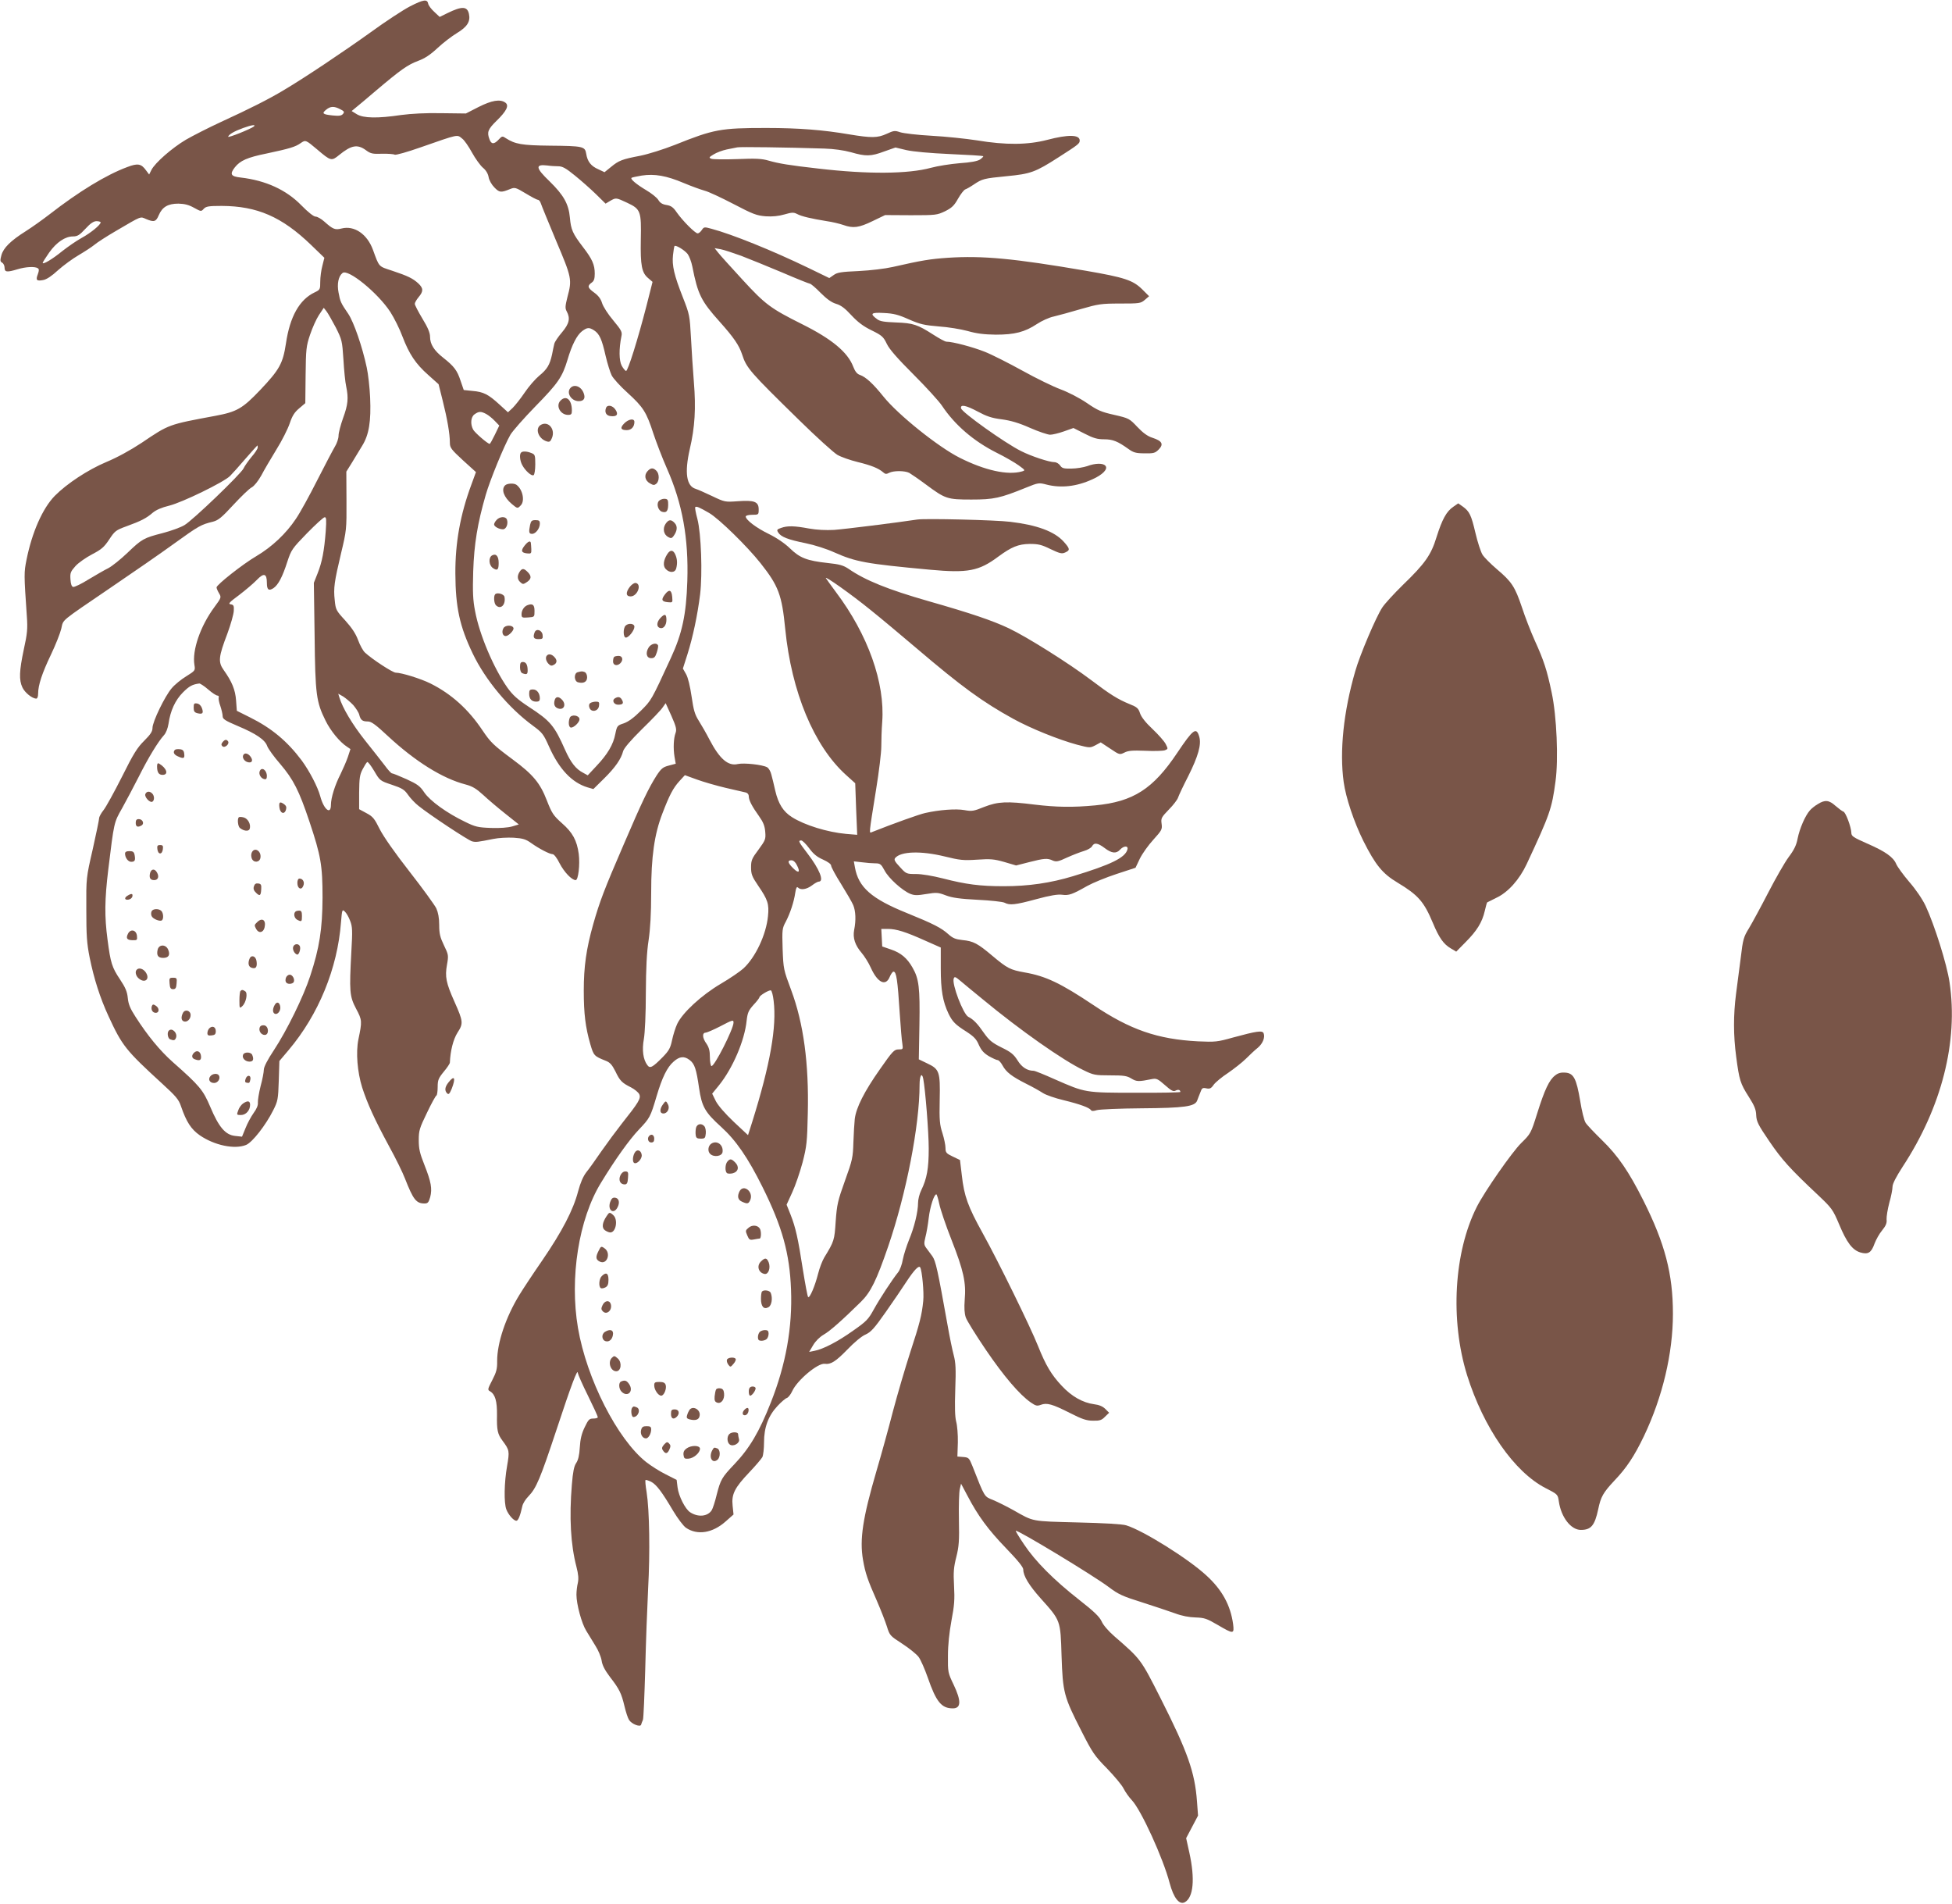 <?xml version="1.0" standalone="no"?>
<!DOCTYPE svg PUBLIC "-//W3C//DTD SVG 20010904//EN"
 "http://www.w3.org/TR/2001/REC-SVG-20010904/DTD/svg10.dtd">
<svg version="1.0" xmlns="http://www.w3.org/2000/svg"
 width="1280pt" height="1248pt" viewBox="0 0 1280 1248"
 preserveAspectRatio="xMidYMid meet">
<g transform="translate(0,1248) scale(0.1,-0.1)"
fill="#795548" stroke="none">
<path d="M2688 12438 c-46 -24 -162 -100 -258 -170 -176 -126 -429 -296 -571
-380 -93 -56 -219 -120 -411 -208 -80 -37 -184 -90 -229 -116 -91 -54 -202
-151 -226 -198 l-15 -30 -21 28 c-31 43 -54 47 -122 21 -138 -51 -317 -160
-510 -310 -44 -34 -114 -84 -155 -110 -100 -63 -148 -110 -161 -159 -9 -33 -8
-41 5 -48 9 -5 16 -20 16 -33 0 -30 16 -31 86 -10 53 16 112 19 131 7 10 -6
10 -15 1 -40 -15 -39 -8 -46 35 -38 23 4 57 27 98 65 35 31 96 76 136 99 39
23 85 53 102 67 16 14 81 56 143 92 171 100 156 94 196 77 52 -22 65 -18 83
25 23 54 60 76 129 76 41 -1 68 -8 102 -27 46 -25 47 -26 64 -7 15 16 32 19
118 19 232 -1 394 -71 585 -255 l88 -85 -13 -52 c-8 -29 -14 -76 -14 -105 0
-50 -1 -53 -37 -70 -99 -47 -162 -158 -188 -335 -20 -131 -42 -171 -169 -305
-115 -121 -153 -143 -293 -169 -311 -58 -303 -55 -484 -177 -74 -49 -162 -97
-232 -126 -121 -51 -259 -142 -338 -222 -80 -82 -149 -239 -185 -418 -17 -85
-17 -95 2 -371 6 -82 3 -114 -20 -218 -30 -142 -32 -200 -9 -249 16 -34 64
-73 91 -73 7 0 12 13 12 33 0 55 26 134 84 255 31 65 61 141 68 171 15 63 -14
38 326 270 140 95 327 224 415 288 162 117 176 124 254 143 34 9 57 27 134
111 51 55 105 107 120 114 16 9 41 40 62 77 18 35 63 111 99 170 37 59 76 137
88 173 17 50 31 72 62 98 l40 34 2 184 c2 170 4 190 29 264 15 45 41 103 58
129 l32 48 18 -23 c10 -13 37 -61 61 -106 40 -80 42 -87 50 -210 4 -71 12
-150 18 -176 16 -77 12 -120 -20 -207 -16 -45 -30 -97 -30 -116 0 -19 -11 -51
-24 -72 -12 -20 -64 -119 -115 -219 -51 -101 -114 -216 -141 -255 -64 -96
-156 -183 -259 -244 -89 -52 -261 -188 -261 -205 0 -6 7 -23 16 -38 16 -27 16
-29 -30 -91 -93 -126 -147 -284 -131 -380 6 -36 5 -37 -54 -74 -33 -20 -76
-55 -95 -78 -45 -52 -126 -220 -126 -260 0 -23 -12 -42 -54 -84 -45 -44 -71
-85 -146 -236 -51 -101 -105 -199 -121 -219 -16 -20 -29 -44 -29 -53 0 -9 -19
-101 -42 -204 -43 -187 -43 -187 -42 -392 0 -172 3 -223 22 -318 28 -138 68
-264 124 -385 89 -193 113 -223 350 -440 92 -84 110 -105 125 -150 35 -102 66
-150 123 -190 96 -66 229 -94 304 -63 41 17 129 130 177 226 31 61 33 73 37
195 l4 129 60 71 c197 233 321 536 344 838 7 84 8 87 25 71 10 -9 26 -36 35
-61 15 -38 16 -64 8 -201 -14 -263 -12 -293 31 -375 40 -75 40 -82 15 -202
-17 -85 -7 -212 25 -315 34 -104 79 -205 177 -386 42 -76 88 -170 103 -209 55
-140 74 -165 129 -165 21 0 27 7 37 42 14 55 6 100 -38 211 -30 76 -37 104
-37 162 0 64 5 79 54 180 29 61 57 112 62 113 4 2 8 27 8 56 0 45 5 57 40 100
22 26 40 53 40 60 3 76 22 152 50 196 39 60 38 73 -20 203 -55 123 -63 163
-49 242 11 62 10 66 -20 128 -25 52 -31 76 -31 133 0 47 -7 82 -19 109 -11 22
-89 130 -175 240 -97 124 -171 230 -196 279 -34 69 -45 83 -87 105 l-48 26 0
110 c1 94 4 116 23 152 12 23 25 44 30 47 5 3 25 -24 46 -59 37 -63 38 -64
116 -90 66 -22 82 -32 105 -65 15 -22 46 -55 69 -73 70 -57 327 -227 352 -233
25 -6 35 -5 139 16 33 7 93 10 133 8 61 -4 80 -10 115 -35 52 -37 121 -73 141
-73 9 0 29 -26 45 -59 30 -58 80 -111 106 -111 17 0 29 102 20 172 -12 88 -40
140 -110 201 -57 51 -66 65 -99 149 -44 114 -90 170 -224 269 -128 95 -145
112 -199 192 -91 136 -202 237 -340 306 -62 31 -190 71 -228 71 -20 0 -156 89
-202 132 -13 12 -33 49 -45 82 -16 43 -41 80 -84 128 -60 65 -63 71 -69 133
-9 80 -3 120 42 310 35 146 36 155 35 342 l-1 191 35 56 c19 31 49 81 68 112
46 73 60 162 53 319 -3 66 -13 154 -22 195 -29 137 -85 298 -121 352 -50 73
-53 81 -64 140 -11 56 -1 107 26 128 35 30 232 -130 314 -256 25 -39 61 -111
79 -160 44 -115 86 -179 170 -253 l67 -60 27 -108 c30 -119 47 -218 47 -275 0
-33 8 -44 85 -115 l86 -78 -30 -82 c-73 -197 -106 -381 -105 -583 1 -221 28
-346 114 -525 83 -173 235 -356 395 -473 61 -45 69 -55 105 -136 66 -148 150
-237 253 -268 l38 -11 70 69 c73 72 112 128 125 179 5 19 48 70 124 145 65 63
126 127 136 143 l19 27 38 -84 c31 -70 35 -89 27 -111 -13 -35 -16 -100 -7
-156 l8 -46 -45 -12 c-39 -10 -50 -19 -81 -66 -53 -84 -94 -169 -215 -451
-128 -296 -158 -375 -200 -523 -46 -163 -62 -279 -62 -436 0 -151 11 -240 43
-351 22 -75 25 -78 100 -108 29 -11 42 -26 64 -69 30 -63 43 -76 103 -106 23
-12 48 -32 54 -45 12 -27 -3 -52 -115 -193 -36 -46 -96 -127 -133 -180 -37
-54 -81 -116 -99 -138 -21 -27 -39 -69 -54 -125 -32 -123 -105 -263 -235 -453
-63 -91 -130 -193 -150 -226 -90 -147 -146 -315 -146 -433 1 -52 -5 -74 -32
-126 -30 -58 -32 -64 -15 -73 34 -20 47 -64 46 -156 -2 -100 4 -125 36 -168
46 -62 47 -68 30 -167 -19 -108 -21 -240 -5 -283 13 -35 48 -75 66 -75 12 0
25 32 39 95 3 17 21 46 40 65 52 54 77 114 184 436 97 294 139 405 140 373 1
-9 30 -76 66 -148 36 -73 65 -136 65 -142 0 -5 -13 -9 -30 -9 -26 0 -32 -7
-56 -57 -20 -41 -29 -78 -32 -132 -3 -53 -11 -84 -24 -103 -14 -21 -21 -56
-28 -140 -18 -217 -8 -394 30 -540 13 -50 15 -79 9 -106 -5 -20 -9 -55 -9 -77
0 -62 34 -188 64 -236 15 -24 42 -68 60 -98 19 -29 37 -73 41 -97 4 -31 21
-63 54 -107 63 -81 76 -109 96 -193 9 -38 22 -78 30 -90 17 -27 74 -49 79 -31
2 7 7 21 12 32 4 11 10 160 15 330 4 171 13 409 19 530 13 234 9 513 -10 633
-7 41 -10 76 -7 79 3 2 19 -3 36 -11 36 -19 71 -66 145 -191 30 -50 67 -99 84
-111 75 -51 175 -35 261 42 l51 45 -6 58 c-8 75 13 117 110 219 40 42 78 87
85 99 6 12 11 56 11 97 0 98 28 174 88 238 24 26 52 50 62 53 9 3 25 23 35 45
32 71 168 185 213 179 39 -6 72 15 147 92 46 48 96 90 121 100 35 16 57 40
132 147 49 70 110 159 135 198 52 79 82 110 91 95 12 -19 26 -165 20 -220 -9
-92 -23 -147 -85 -336 -32 -99 -83 -272 -113 -385 -29 -113 -78 -290 -109
-395 -90 -308 -111 -447 -88 -581 15 -87 30 -131 91 -269 26 -60 56 -137 66
-169 18 -58 21 -61 100 -112 45 -29 93 -68 107 -86 14 -18 41 -80 61 -137 55
-159 90 -201 164 -201 55 0 56 49 5 156 -37 77 -38 82 -37 189 0 71 9 153 23
230 19 99 22 139 17 229 -5 91 -2 122 15 189 17 68 20 105 17 246 -2 91 1 181
6 200 l8 34 42 -79 c69 -132 136 -223 254 -345 77 -80 112 -123 112 -139 0
-41 37 -103 115 -190 130 -145 129 -141 136 -375 8 -241 15 -268 130 -493 72
-142 86 -163 168 -246 48 -50 98 -109 109 -132 11 -22 35 -56 53 -75 61 -63
207 -383 249 -545 26 -97 63 -144 99 -125 57 31 68 153 30 325 l-21 95 39 74
39 74 -7 94 c-14 191 -62 326 -238 674 -131 259 -129 256 -303 407 -39 34 -74
74 -84 98 -14 30 -48 64 -148 142 -166 130 -288 253 -361 363 -32 47 -56 87
-54 89 10 9 509 -293 610 -369 62 -47 90 -60 218 -100 80 -26 178 -58 216 -72
45 -17 93 -26 135 -27 58 -2 73 -7 145 -49 104 -61 109 -61 101 5 -17 124 -72
225 -175 319 -120 111 -415 295 -526 329 -25 8 -147 15 -320 19 -306 8 -285 4
-419 80 -43 24 -103 54 -134 67 -59 24 -53 13 -136 224 -21 52 -24 55 -60 58
l-38 3 3 92 c1 51 -4 112 -11 137 -8 32 -10 92 -6 210 5 134 3 176 -10 225 -9
33 -27 121 -40 195 -66 369 -78 422 -100 454 -13 17 -31 41 -40 54 -15 20 -16
30 -6 70 7 26 17 83 22 127 9 75 35 155 50 155 3 0 12 -28 19 -62 7 -35 43
-142 81 -238 78 -199 96 -278 86 -391 -4 -54 -2 -89 7 -116 7 -21 67 -117 132
-213 117 -172 221 -294 295 -345 32 -22 41 -24 65 -15 40 15 75 5 190 -53 80
-41 110 -51 152 -51 44 -1 57 3 79 26 l27 26 -25 25 c-17 17 -41 27 -74 31
-74 10 -147 51 -212 121 -68 72 -105 135 -155 260 -50 126 -263 560 -363 740
-97 175 -122 244 -137 380 l-12 100 -48 23 c-42 20 -47 26 -47 56 0 18 -9 62
-20 97 -18 55 -21 85 -18 219 4 185 -2 201 -83 239 l-54 26 4 226 c4 244 -3
302 -45 375 -35 62 -76 97 -141 119 l-58 20 -3 58 -3 57 43 0 c56 0 116 -19
243 -76 l104 -46 0 -137 c0 -142 13 -217 51 -297 26 -53 45 -72 118 -118 49
-32 65 -49 81 -87 16 -35 32 -53 65 -73 25 -14 51 -26 58 -26 7 0 22 -16 32
-35 24 -44 60 -72 155 -120 41 -20 90 -48 110 -61 20 -13 81 -34 136 -47 107
-26 169 -49 179 -65 4 -7 17 -7 39 0 17 5 149 11 292 12 282 2 350 12 365 50
4 12 14 36 21 54 10 29 15 32 39 27 23 -5 32 -1 49 24 12 16 54 51 94 77 39
27 93 69 118 94 25 25 59 57 77 71 32 27 49 68 38 95 -8 20 -46 14 -201 -28
-103 -29 -116 -30 -230 -25 -265 14 -444 76 -684 237 -217 145 -314 191 -453
215 -94 17 -112 26 -211 109 -96 81 -124 96 -196 103 -45 5 -63 12 -93 39 -46
41 -96 67 -271 138 -233 94 -318 169 -341 300 l-7 39 53 -6 c29 -4 69 -7 88
-7 31 0 38 -5 60 -46 26 -51 116 -132 169 -154 28 -11 46 -11 106 -1 66 11 77
10 127 -9 42 -16 93 -23 209 -29 85 -4 164 -13 176 -19 34 -18 68 -15 208 23
92 25 142 33 170 29 44 -6 66 2 165 58 36 20 121 55 191 78 l125 41 28 59 c16
33 56 89 89 125 56 62 59 68 54 105 -5 36 -1 42 48 93 29 29 56 65 60 78 4 13
34 77 67 141 65 130 87 207 72 258 -19 66 -40 50 -144 -105 -159 -238 -289
-321 -538 -345 -147 -14 -256 -12 -397 5 -183 23 -241 20 -331 -15 -69 -28
-81 -30 -130 -21 -55 10 -164 2 -257 -19 -38 -8 -208 -69 -349 -125 -20 -8
-22 -25 27 280 19 116 34 242 34 280 0 39 2 111 6 162 19 256 -93 572 -304
852 -31 42 -60 82 -65 90 -14 22 165 -104 294 -209 65 -52 200 -165 300 -250
296 -252 433 -352 635 -463 117 -64 296 -136 417 -169 85 -22 86 -22 121 -4
l35 19 62 -41 c61 -41 62 -41 93 -26 25 13 52 15 136 12 58 -3 116 -1 129 3
22 9 22 9 6 41 -9 18 -48 62 -86 98 -45 42 -74 79 -82 103 -11 34 -21 42 -69
61 -78 32 -127 63 -250 156 -150 113 -422 284 -542 341 -108 51 -250 99 -527
178 -265 76 -414 136 -524 212 -33 22 -58 30 -137 38 -136 15 -182 33 -247 96
-34 33 -87 69 -140 95 -82 40 -150 92 -150 114 0 6 19 11 42 11 42 0 43 1 43
35 0 51 -28 62 -136 54 -85 -6 -86 -6 -170 34 -46 22 -94 43 -107 47 -61 18
-74 106 -39 260 34 145 41 269 27 440 -6 77 -15 208 -19 290 -8 146 -9 153
-53 265 -58 147 -72 209 -65 277 3 30 8 57 10 60 9 8 65 -26 86 -52 11 -15 25
-52 31 -83 36 -183 58 -226 179 -361 93 -104 127 -154 147 -214 29 -90 50
-114 373 -430 114 -112 228 -215 252 -229 24 -14 84 -35 133 -47 90 -22 137
-41 168 -68 13 -12 21 -12 38 -3 28 15 102 15 132 0 12 -7 62 -41 109 -76 128
-95 140 -99 299 -99 147 0 188 9 358 78 81 33 85 33 135 20 94 -24 196 -13
299 34 68 30 105 68 87 89 -15 19 -67 18 -120 -2 -24 -8 -71 -16 -103 -16 -51
-1 -62 2 -74 20 -8 12 -25 22 -37 22 -35 0 -153 39 -220 73 -106 53 -388 254
-393 280 -6 28 33 20 111 -22 56 -30 90 -42 155 -50 59 -8 112 -23 186 -56 57
-25 117 -45 132 -45 16 0 57 10 91 22 l62 22 73 -37 c58 -30 84 -37 128 -37
57 0 89 -13 159 -63 33 -24 50 -29 106 -29 59 -1 69 1 93 25 34 35 23 56 -41
77 -32 10 -62 32 -99 71 -52 55 -55 57 -151 79 -85 19 -109 29 -180 78 -47 32
-120 70 -171 89 -49 18 -162 73 -250 122 -89 49 -201 106 -249 125 -78 31
-210 66 -251 66 -9 0 -47 21 -86 46 -103 66 -132 76 -245 80 -77 3 -105 7
-124 22 -49 36 -40 45 45 40 64 -3 95 -11 164 -42 74 -32 100 -38 195 -46 61
-4 146 -18 190 -30 59 -17 108 -23 185 -24 124 0 190 17 270 70 30 20 80 43
110 49 30 7 110 29 178 49 115 33 133 36 257 36 127 0 135 1 162 24 l28 24
-45 45 c-61 60 -115 78 -370 122 -474 81 -676 100 -905 85 -116 -8 -171 -17
-360 -60 -53 -12 -146 -23 -225 -27 -113 -5 -140 -9 -163 -26 l-29 -20 -136
66 c-238 115 -501 221 -636 257 -47 13 -50 13 -64 -8 -8 -12 -20 -22 -27 -22
-17 0 -99 83 -137 137 -23 34 -37 44 -67 49 -27 4 -43 14 -54 33 -9 15 -45 44
-81 65 -62 37 -104 72 -95 80 3 3 33 9 67 15 84 13 163 -1 276 -49 50 -21 111
-43 136 -50 25 -6 110 -46 189 -87 128 -67 152 -76 211 -81 45 -3 85 1 123 12
49 14 61 15 84 3 30 -16 91 -30 195 -47 36 -5 85 -17 108 -25 65 -23 102 -18
191 25 l83 40 169 -1 c164 0 171 1 224 26 44 22 60 37 85 82 17 30 38 57 47
61 9 3 34 17 56 32 57 38 65 40 217 55 156 15 187 26 338 123 133 85 140 91
140 111 0 39 -76 40 -213 4 -127 -33 -270 -35 -462 -3 -71 11 -205 25 -297 30
-92 5 -184 16 -205 23 -35 12 -43 11 -88 -10 -61 -28 -100 -28 -246 -4 -169
29 -330 42 -544 42 -300 0 -343 -8 -600 -111 -74 -29 -172 -60 -226 -71 -120
-23 -141 -31 -193 -74 l-42 -34 -40 19 c-49 21 -72 51 -80 102 -8 48 -19 51
-239 53 -184 2 -227 10 -288 49 -22 15 -25 15 -47 -9 -30 -32 -48 -32 -60 1
-18 47 -11 66 45 121 66 64 85 101 59 120 -34 25 -90 15 -177 -29 l-82 -42
-160 2 c-104 2 -197 -3 -265 -12 -154 -23 -247 -21 -290 5 l-34 21 24 20 c14
11 76 63 138 116 161 136 205 167 274 193 44 16 81 41 127 84 36 34 94 78 127
98 68 41 90 76 79 126 -11 50 -45 52 -141 5 l-51 -25 -35 33 c-20 18 -38 42
-40 53 -6 32 -30 29 -120 -17z m-457 -674 c26 -13 29 -18 18 -31 -10 -12 -26
-14 -67 -10 -66 7 -74 13 -43 38 28 23 52 24 92 3z m-566 -113 c-19 -16 -173
-78 -169 -67 6 16 41 36 99 57 55 20 85 24 70 10z m1366 -80 c14 -10 42 -51
64 -91 22 -40 54 -84 71 -99 20 -16 34 -39 38 -62 3 -20 20 -50 38 -68 33 -34
43 -35 104 -10 30 12 36 10 101 -29 38 -23 74 -42 80 -42 7 0 15 -10 19 -22 4
-13 49 -123 100 -245 103 -243 106 -255 75 -370 -15 -60 -16 -74 -5 -94 25
-46 17 -81 -31 -138 -25 -29 -47 -62 -50 -74 -3 -12 -10 -44 -15 -71 -15 -68
-32 -97 -85 -140 -25 -21 -68 -70 -94 -109 -27 -40 -63 -85 -79 -101 l-31 -29
-57 52 c-72 66 -104 82 -175 88 l-58 6 -21 61 c-22 68 -43 95 -114 151 -60 47
-86 89 -86 137 0 26 -14 60 -50 119 -27 45 -50 89 -50 97 0 8 11 27 25 44 32
38 32 58 -2 90 -36 33 -69 49 -171 83 -91 30 -84 21 -126 136 -38 105 -123
162 -206 141 -43 -11 -57 -5 -113 45 -20 18 -46 33 -58 33 -12 0 -49 29 -92
73 -100 103 -235 164 -398 183 -66 7 -74 22 -39 67 35 44 81 65 210 91 150 32
187 43 222 68 32 22 33 21 108 -42 89 -76 94 -77 143 -37 81 66 121 73 177 32
31 -23 44 -25 105 -23 39 1 76 -2 83 -6 7 -4 82 17 170 48 255 89 238 85 273
57z m2374 -65 c64 -2 127 -11 175 -24 97 -28 130 -28 218 5 l74 26 71 -17 c45
-10 152 -20 286 -26 117 -5 215 -11 218 -14 3 -2 -7 -12 -21 -22 -18 -11 -60
-19 -134 -24 -59 -5 -143 -18 -187 -30 -150 -41 -415 -43 -740 -5 -187 21
-259 33 -325 52 -44 13 -84 15 -205 10 -82 -3 -159 -2 -170 2 -18 7 -17 10 15
29 19 12 57 26 85 32 27 5 59 12 70 14 18 4 324 0 570 -8z m-1745 -116 c28 0
50 -12 110 -61 41 -33 103 -88 138 -122 l63 -62 30 18 c39 22 38 22 113 -13
87 -41 92 -55 88 -242 -3 -168 6 -216 48 -251 l29 -25 -40 -158 c-56 -217
-122 -429 -134 -426 -5 1 -18 16 -28 34 -18 33 -19 111 -2 194 6 27 0 39 -54
104 -34 40 -66 90 -73 113 -8 27 -24 49 -52 69 -44 32 -46 44 -15 66 14 10 19
25 19 58 0 58 -16 95 -77 174 -68 89 -79 114 -86 193 -8 90 -41 148 -133 238
-93 89 -96 114 -14 104 19 -3 51 -5 70 -5z m-3000 -368 c0 -16 -66 -70 -125
-102 -33 -18 -89 -57 -125 -85 -66 -54 -130 -92 -130 -78 1 5 20 35 43 68 48
67 104 105 156 105 29 0 43 9 81 50 33 36 54 50 73 50 15 0 27 -4 27 -8z
m4200 -219 c52 -20 173 -69 268 -109 95 -41 178 -74 183 -74 6 0 38 -27 70
-60 41 -41 72 -63 102 -72 31 -9 58 -29 100 -75 42 -45 79 -73 133 -99 67 -33
77 -42 99 -88 17 -36 71 -97 175 -201 83 -83 167 -175 187 -205 84 -126 207
-232 358 -308 55 -27 120 -65 145 -83 44 -32 45 -33 20 -40 -93 -26 -242 7
-407 90 -141 71 -403 281 -499 400 -70 87 -116 129 -155 143 -19 6 -32 23 -44
54 -36 95 -141 182 -336 279 -206 103 -241 129 -389 290 -76 83 -149 163 -161
179 l-23 29 40 -7 c21 -4 82 -24 134 -43z m-964 -489 c35 -23 51 -59 75 -166
12 -51 30 -109 40 -129 10 -20 57 -72 105 -115 102 -93 123 -126 168 -265 19
-57 59 -162 90 -232 101 -229 142 -456 133 -737 -7 -220 -34 -344 -108 -504
-130 -282 -127 -276 -197 -346 -46 -46 -81 -71 -111 -82 -43 -14 -45 -16 -56
-69 -13 -70 -51 -134 -124 -211 l-57 -61 -29 16 c-49 25 -82 67 -120 152 -70
158 -96 189 -236 280 -76 50 -106 77 -142 127 -90 128 -183 346 -212 503 -14
72 -16 124 -12 260 6 179 28 313 82 500 28 97 120 322 162 395 15 25 88 108
163 185 150 153 177 193 211 305 29 99 62 163 96 189 34 25 46 26 79 5z m-708
-548 c15 -8 40 -28 56 -45 l30 -31 -29 -60 c-16 -33 -31 -60 -34 -60 -13 0
-97 73 -108 93 -20 36 -16 84 9 101 28 20 42 20 76 2z m-1498 -220 c0 -8 -18
-36 -41 -62 -22 -27 -46 -61 -52 -75 -17 -36 -333 -340 -388 -372 -25 -15 -89
-38 -143 -52 -124 -32 -135 -38 -231 -130 -44 -42 -100 -87 -125 -100 -25 -12
-83 -46 -130 -74 -46 -29 -91 -50 -100 -49 -10 2 -16 18 -18 50 -3 42 1 51 33
87 20 22 69 56 109 77 61 32 78 46 112 97 37 56 43 61 114 87 94 34 131 53
172 89 22 18 58 34 108 46 85 21 356 153 398 194 15 15 61 66 102 114 41 47
76 86 78 87 1 0 2 -6 2 -14z m2960 -429 c64 -37 250 -219 337 -329 118 -149
140 -208 162 -431 41 -413 188 -767 398 -957 l61 -55 6 -169 7 -169 -73 6
c-121 11 -272 57 -355 110 -57 36 -89 87 -109 172 -9 39 -20 87 -26 107 -5 21
-17 42 -28 48 -31 17 -152 30 -192 21 -63 -15 -119 33 -185 159 -21 41 -54 98
-71 125 -26 41 -34 69 -47 159 -10 67 -23 123 -36 146 l-21 37 30 94 c35 111
66 256 83 393 16 136 7 398 -18 494 -11 40 -17 75 -14 77 7 8 27 -1 91 -38z
m-2514 -119 c-10 -130 -24 -203 -53 -276 l-25 -63 5 -347 c4 -387 11 -434 72
-557 33 -67 93 -140 141 -171 l22 -15 -17 -52 c-10 -29 -32 -79 -48 -112 -37
-72 -63 -156 -63 -202 0 -68 -47 -30 -70 57 -17 62 -70 164 -122 235 -94 125
-196 211 -339 282 l-86 43 -5 68 c-5 70 -27 123 -81 199 -38 53 -34 87 24 239
22 60 41 127 42 149 2 34 -1 40 -20 43 -19 3 -10 13 55 61 42 32 95 77 116 99
46 48 66 43 66 -19 0 -46 12 -55 43 -35 31 21 59 73 91 173 26 79 32 87 129
187 56 57 108 105 116 105 11 1 12 -16 7 -91z m-771 -1038 c25 -22 53 -40 60
-40 8 0 12 -6 9 -13 -2 -7 2 -32 11 -56 8 -24 15 -54 15 -66 0 -19 15 -29 100
-65 119 -50 178 -90 192 -131 6 -17 44 -70 85 -117 87 -102 124 -175 192 -378
75 -224 86 -287 86 -499 -1 -205 -20 -329 -81 -514 -44 -135 -153 -357 -238
-486 -42 -63 -66 -110 -66 -128 0 -15 -9 -64 -21 -107 -11 -44 -19 -93 -18
-108 2 -18 -8 -42 -28 -69 -17 -24 -41 -68 -53 -99 l-23 -56 -46 5 c-63 7
-106 57 -162 190 -47 111 -69 138 -247 295 -84 75 -164 172 -244 297 -35 54
-46 82 -50 122 -4 41 -15 68 -51 122 -53 79 -62 108 -82 262 -20 151 -19 260
5 458 38 312 37 308 90 401 26 47 75 139 109 206 64 128 128 232 166 274 14
15 25 45 30 75 12 85 44 155 95 206 42 42 62 52 107 58 6 0 33 -17 58 -39z
m951 -102 c18 -21 37 -50 40 -65 9 -34 20 -43 57 -43 22 0 52 -22 131 -96 179
-166 358 -278 509 -317 45 -12 70 -27 116 -69 32 -30 97 -85 145 -123 l88 -70
-43 -13 c-28 -8 -80 -12 -139 -10 -85 3 -103 7 -170 40 -119 57 -230 137 -268
193 -28 42 -45 54 -117 87 -47 21 -89 38 -95 38 -5 0 -27 24 -48 53 -22 28
-80 103 -130 165 -80 101 -147 212 -167 281 l-7 23 32 -18 c17 -11 47 -36 66
-56z m2442 -543 c59 -14 117 -27 130 -30 14 -3 22 -13 22 -26 0 -25 22 -67 68
-131 27 -38 37 -63 40 -102 4 -48 1 -54 -44 -116 -44 -58 -49 -71 -49 -116 0
-45 6 -61 47 -121 63 -92 72 -120 64 -199 -12 -122 -82 -270 -161 -343 -22
-20 -89 -66 -149 -101 -127 -75 -250 -189 -285 -262 -12 -25 -27 -74 -34 -107
-11 -52 -20 -69 -62 -112 -66 -67 -83 -76 -100 -52 -28 37 -36 99 -23 171 7
39 13 166 13 302 1 163 6 269 18 345 11 74 17 175 17 312 0 238 21 384 74 521
46 120 70 166 112 212 l35 38 80 -29 c44 -16 128 -40 187 -54z m548 -396 c27
-37 51 -57 90 -74 33 -15 54 -30 54 -40 0 -9 29 -63 65 -120 36 -58 72 -120
80 -139 16 -39 19 -98 6 -163 -10 -52 6 -100 49 -150 18 -21 46 -65 61 -99 44
-97 97 -122 123 -59 8 19 19 35 25 35 19 0 27 -54 41 -275 6 -88 13 -177 17
-197 5 -37 5 -38 -25 -38 -28 0 -39 -11 -122 -130 -102 -145 -156 -251 -165
-326 -3 -27 -7 -96 -9 -154 -3 -98 -6 -115 -55 -250 -47 -131 -53 -156 -61
-266 -8 -125 -10 -132 -75 -238 -13 -22 -31 -69 -40 -105 -21 -83 -56 -165
-66 -154 -4 4 -19 85 -34 178 -32 208 -48 278 -81 362 l-26 65 37 81 c21 45
51 134 68 197 27 105 30 134 34 320 8 328 -28 592 -109 809 -50 134 -51 138
-56 269 -4 128 -3 136 21 180 28 54 53 128 62 190 5 32 10 41 18 33 18 -18 56
-12 91 14 18 14 38 25 44 25 39 0 6 82 -74 186 -58 76 -62 84 -40 84 8 0 31
-23 52 -51z m1938 1 c46 -35 76 -38 101 -10 24 26 55 27 48 1 -14 -54 -109
-100 -356 -175 -148 -45 -293 -66 -455 -66 -156 0 -248 12 -399 51 -67 17
-138 29 -176 29 -64 0 -65 1 -106 46 -34 36 -40 48 -31 59 37 44 169 48 325
10 98 -24 121 -27 211 -21 89 6 112 4 179 -15 l78 -23 86 22 c98 25 120 27
155 10 22 -9 36 -7 93 20 38 17 87 36 111 43 24 7 48 21 53 31 14 26 38 22 83
-12z m-2019 -111 c25 -47 13 -58 -23 -22 -37 36 -40 53 -12 53 12 0 26 -12 35
-31z m1220 -881 c244 -202 526 -400 660 -464 65 -32 76 -34 175 -34 89 0 110
-3 139 -21 35 -21 47 -21 137 -3 27 5 38 0 83 -40 42 -37 55 -44 70 -36 17 9
31 5 31 -9 0 -3 -132 -6 -293 -5 -334 0 -329 0 -530 88 -69 31 -131 56 -139
56 -42 0 -79 24 -106 69 -25 39 -43 54 -105 84 -62 31 -81 47 -115 95 -42 61
-69 89 -103 106 -33 18 -109 216 -95 251 5 14 11 12 43 -15 21 -18 88 -73 148
-122z m-1372 -9 c21 -170 -22 -416 -140 -793 l-28 -88 -93 87 c-57 54 -103
107 -118 136 l-24 49 44 54 c90 111 169 294 182 425 6 51 12 66 45 103 22 23
39 46 39 50 0 11 63 49 75 45 6 -2 14 -33 18 -68z m-263 -143 c0 -42 -127
-292 -145 -285 -5 2 -10 29 -10 59 0 41 -6 63 -22 87 -28 38 -30 73 -5 73 9 1
51 19 92 40 84 44 90 46 90 26z m-287 -246 c32 -25 43 -58 61 -183 18 -123 39
-159 145 -255 97 -88 175 -201 271 -394 130 -261 178 -436 187 -671 10 -250
-34 -493 -132 -741 -76 -193 -140 -301 -240 -406 -82 -86 -90 -101 -115 -198
-11 -46 -26 -92 -33 -103 -26 -41 -89 -48 -142 -13 -32 21 -75 106 -82 163
l-6 49 -71 36 c-39 19 -97 56 -129 81 -189 150 -390 545 -447 879 -56 328 5
715 151 952 93 153 186 283 249 349 71 75 75 81 116 220 36 121 69 189 111
225 39 35 70 38 106 10z m1531 -122 c14 -73 36 -351 36 -458 0 -131 -12 -197
-49 -273 -12 -24 -21 -61 -21 -83 0 -59 -25 -161 -59 -242 -16 -40 -35 -98
-41 -130 -5 -31 -19 -68 -30 -82 -38 -47 -122 -175 -161 -246 -35 -64 -49 -78
-135 -138 -101 -72 -196 -121 -253 -132 l-35 -7 26 44 c16 27 42 53 69 69 41
23 122 95 245 216 64 63 102 141 178 362 119 347 206 794 206 1060 0 60 15 85
24 40z"/>
<path d="M3742 9938 c-31 -31 3 -88 53 -88 33 0 45 18 33 51 -15 44 -60 63
-86 37z"/>
<path d="M3676 9854 c-34 -33 -2 -94 49 -94 21 0 25 5 25 29 0 70 -37 103 -74
65z"/>
<path d="M3974 9806 c-11 -29 1 -51 30 -54 41 -5 53 11 32 42 -18 28 -53 35
-62 12z"/>
<path d="M4094 9705 c-30 -30 -24 -45 16 -45 30 0 50 22 50 54 0 25 -38 19
-66 -9z"/>
<path d="M3549 9696 c-44 -22 -20 -93 37 -110 17 -5 24 -1 33 22 24 56 -21
113 -70 88z"/>
<path d="M3417 9513 c-12 -11 -8 -53 7 -81 19 -37 62 -76 75 -67 6 3 11 35 11
71 0 60 -2 65 -26 74 -29 12 -58 13 -67 3z"/>
<path d="M4246 9391 c-24 -26 -17 -62 16 -80 22 -13 29 -13 42 -2 20 17 21 65
0 85 -21 21 -37 20 -58 -3z"/>
<path d="M3312 9298 c-27 -27 -8 -78 44 -122 37 -31 38 -31 58 -10 30 29 13
107 -28 136 -17 12 -61 9 -74 -4z"/>
<path d="M4320 9195 c-17 -20 -4 -62 21 -70 32 -10 43 8 40 63 -1 16 -7 22
-25 22 -13 0 -29 -7 -36 -15z"/>
<path d="M3257 9072 c-10 -10 -17 -24 -17 -30 0 -14 32 -32 58 -32 22 0 36 37
26 64 -8 22 -47 20 -67 -2z"/>
<path d="M3476 9039 c-10 -49 -7 -59 13 -59 24 0 51 36 51 67 0 19 -5 23 -29
23 -24 0 -29 -5 -35 -31z"/>
<path d="M4364 9045 c-20 -31 -12 -70 18 -86 18 -10 24 -8 35 7 24 33 27 63 8
84 -24 27 -41 25 -61 -5z"/>
<path d="M3440 8903 c-26 -33 -22 -47 16 -51 27 -3 29 0 28 28 -1 16 -2 35 -3
40 -2 18 -19 11 -41 -17z"/>
<path d="M4376 8848 c-26 -41 -30 -77 -11 -98 25 -27 61 -26 69 3 9 34 7 63
-6 92 -14 31 -33 32 -52 3z"/>
<path d="M3227 8839 c-25 -14 -22 -64 5 -83 29 -20 38 -12 38 33 0 45 -17 64
-43 50z"/>
<path d="M3412 8738 c-21 -28 -22 -54 -2 -73 18 -17 21 -17 45 -1 30 20 32 39
5 66 -23 23 -34 25 -48 8z"/>
<path d="M4131 8634 c-29 -37 -28 -64 4 -64 45 0 75 80 34 88 -9 2 -26 -9 -38
-24z"/>
<path d="M4361 8584 c-27 -35 -23 -48 18 -52 32 -3 32 -3 29 34 -4 47 -20 53
-47 18z"/>
<path d="M3247 8584 c-11 -12 -8 -59 5 -72 31 -31 66 3 56 55 -3 18 -47 31
-61 17z"/>
<path d="M3460 8513 c-23 -8 -40 -34 -40 -60 0 -22 4 -24 43 -21 42 3 42 3 42
43 0 40 -12 50 -45 38z"/>
<path d="M4330 8428 c-24 -26 -26 -56 -5 -64 24 -10 45 15 45 52 0 39 -11 43
-40 12z"/>
<path d="M4102 8378 c-17 -17 -16 -78 2 -78 19 0 56 47 56 71 0 22 -39 26 -58
7z"/>
<path d="M3301 8361 c-13 -23 -5 -51 15 -51 19 0 56 38 51 53 -7 21 -55 20
-66 -2z"/>
<path d="M3506 8335 c-13 -34 -6 -45 25 -45 27 0 30 3 27 28 -4 31 -41 44 -52
17z"/>
<path d="M4254 8236 c-23 -36 -15 -71 16 -71 20 0 27 7 37 38 7 22 11 43 7 48
-10 17 -44 9 -60 -15z"/>
<path d="M3587 8183 c-12 -11 -8 -36 9 -54 13 -14 21 -16 35 -8 23 12 24 32 3
53 -16 17 -36 21 -47 9z"/>
<path d="M4027 8173 c-4 -3 -7 -17 -7 -30 0 -25 27 -32 48 -11 21 21 14 48
-11 48 -13 0 -27 -3 -30 -7z"/>
<path d="M3410 8106 c0 -22 6 -36 16 -40 27 -10 34 -7 34 18 0 37 -10 56 -31
56 -15 0 -19 -7 -19 -34z"/>
<path d="M3788 8073 c-26 -7 -24 -59 2 -66 37 -10 60 3 60 33 0 16 -7 30 -16
34 -17 6 -19 6 -46 -1z"/>
<path d="M3470 7932 c0 -34 16 -52 47 -52 17 0 23 6 23 21 0 34 -19 59 -45 59
-21 0 -25 -5 -25 -28z"/>
<path d="M3637 7889 c-8 -28 1 -47 24 -54 38 -12 54 28 23 59 -21 22 -41 20
-47 -5z"/>
<path d="M4031 7901 c-20 -13 -5 -41 22 -41 31 0 38 9 26 31 -11 21 -26 24
-48 10z"/>
<path d="M3871 7871 c-8 -5 -11 -16 -6 -30 11 -34 59 -25 63 12 3 23 0 27 -20
27 -13 0 -29 -4 -37 -9z"/>
<path d="M3736 7774 c-11 -29 -7 -64 9 -64 19 0 55 35 55 54 0 27 -54 35 -64
10z"/>
<path d="M1270 7841 c0 -24 5 -32 25 -37 34 -8 41 0 29 34 -6 16 -18 28 -32
30 -19 3 -22 -1 -22 -27z"/>
<path d="M1460 7615 c-10 -12 -10 -19 -2 -27 15 -15 48 14 38 31 -10 15 -21
14 -36 -4z"/>
<path d="M1147 7564 c-14 -14 -7 -31 18 -42 39 -18 47 -15 43 16 -2 20 -9 28
-28 30 -14 2 -29 0 -33 -4z"/>
<path d="M1596 7531 c-10 -15 4 -40 26 -47 29 -9 40 8 22 34 -16 23 -39 29
-48 13z"/>
<path d="M1030 7456 c0 -40 11 -56 36 -56 42 0 27 45 -23 74 -9 5 -13 -1 -13
-18z"/>
<path d="M1703 7424 c-8 -20 8 -48 31 -52 11 -3 16 4 16 20 0 40 -35 63 -47
32z"/>
<path d="M953 7274 c-7 -19 30 -59 46 -50 15 9 14 39 -1 54 -17 17 -37 15 -45
-4z"/>
<path d="M1832 7188 c4 -40 33 -51 43 -17 5 16 2 26 -11 36 -28 20 -36 16 -32
-19z"/>
<path d="M1566 7122 c-11 -10 -6 -60 7 -70 26 -21 57 -24 64 -7 10 29 -10 68
-39 76 -15 4 -29 4 -32 1z"/>
<path d="M890 7085 c0 -26 14 -31 39 -16 19 12 6 41 -19 41 -15 0 -20 -7 -20
-25z"/>
<path d="M1032 6913 c2 -17 9 -28 18 -28 9 0 16 11 18 28 3 22 -1 27 -18 27
-17 0 -21 -5 -18 -27z"/>
<path d="M1652 6893 c-6 -11 -6 -28 -1 -41 12 -31 53 -27 57 6 6 43 -38 70
-56 35z"/>
<path d="M820 6884 c0 -27 20 -54 40 -54 24 0 29 9 23 43 -4 22 -11 27 -34 27
-20 0 -29 -5 -29 -16z"/>
<path d="M984 6756 c-7 -31 1 -46 27 -46 25 0 34 22 19 49 -15 28 -38 26 -46
-3z"/>
<path d="M1950 6691 c0 -37 27 -50 39 -18 10 24 -3 47 -25 47 -9 0 -14 -11
-14 -29z"/>
<path d="M1665 6669 c-5 -15 -1 -28 14 -42 25 -25 32 -19 34 25 2 27 -2 34
-20 36 -15 2 -23 -3 -28 -19z"/>
<path d="M838 6609 c-25 -14 -22 -31 4 -27 13 2 24 11 26 21 4 19 -5 21 -30 6z"/>
<path d="M994 6505 c-4 -8 -4 -22 0 -30 6 -18 53 -38 67 -29 13 8 11 48 -3 62
-17 17 -57 15 -64 -3z"/>
<path d="M1937 6503 c-14 -13 -7 -43 12 -53 29 -15 31 -13 31 25 0 27 -4 35
-18 35 -10 0 -22 -3 -25 -7z"/>
<path d="M1686 6434 c-19 -18 -19 -20 -6 -45 17 -30 47 -24 55 11 11 48 -16
67 -49 34z"/>
<path d="M840 6360 c-16 -31 -8 -43 28 -44 31 -1 33 1 30 29 -4 38 -41 47 -58
15z"/>
<path d="M1923 6274 c-7 -18 7 -46 25 -52 13 -4 27 42 17 57 -10 17 -35 13
-42 -5z"/>
<path d="M1034 6255 c-9 -38 2 -55 36 -55 36 0 48 20 32 56 -16 34 -59 33 -68
-1z"/>
<path d="M1636 6194 c-12 -30 -6 -53 15 -59 27 -9 37 6 31 45 -5 33 -35 42
-46 14z"/>
<path d="M897 6123 c-13 -12 -7 -40 11 -56 41 -37 78 -7 48 38 -16 24 -45 33
-59 18z"/>
<path d="M1875 6070 c-8 -25 1 -40 25 -40 10 0 22 5 25 10 11 17 -6 50 -25 50
-10 0 -21 -9 -25 -20z"/>
<path d="M1112 6033 c2 -30 7 -38 23 -38 16 0 21 8 23 38 3 34 1 37 -23 37
-24 0 -26 -3 -23 -37z"/>
<path d="M1577 5983 c-4 -3 -7 -31 -7 -61 0 -54 1 -55 19 -38 25 23 37 86 19
97 -16 11 -23 11 -31 2z"/>
<path d="M1801 5891 c-14 -25 -14 -48 -1 -56 18 -11 41 16 38 43 -4 32 -23 39
-37 13z"/>
<path d="M996 5885 c-8 -23 4 -45 25 -45 25 0 25 32 0 47 -15 10 -20 9 -25 -2z"/>
<path d="M1200 5840 c-14 -27 -12 -50 5 -56 21 -8 45 14 45 41 0 30 -36 41
-50 15z"/>
<path d="M1703 5744 c-8 -22 9 -49 33 -49 30 0 27 59 -4 63 -14 2 -25 -3 -29
-14z"/>
<path d="M1372 5738 c-6 -6 -12 -20 -12 -31 0 -14 6 -18 28 -15 21 2 27 8 27
28 0 28 -23 38 -43 18z"/>
<path d="M1107 5723 c-13 -12 -7 -51 9 -57 24 -9 31 -7 38 10 12 31 -26 69
-47 47z"/>
<path d="M1272 5578 c-17 -17 -15 -35 4 -42 33 -13 45 -7 42 21 -3 30 -26 41
-46 21z"/>
<path d="M1594 5565 c-9 -21 14 -45 42 -45 24 0 30 14 18 44 -8 20 -53 21 -60
1z"/>
<path d="M1380 5425 c-18 -21 -5 -45 24 -45 25 0 44 30 31 50 -9 15 -41 12
-55 -5z"/>
<path d="M1611 5408 c-6 -17 -5 -24 6 -26 18 -4 20 -2 25 22 5 28 -21 32 -31
4z"/>
<path d="M1593 5245 c-11 -8 -26 -28 -31 -45 -11 -29 -10 -30 18 -30 33 0 60
31 60 67 0 27 -17 29 -47 8z"/>
<path d="M4346 5238 c-22 -31 -20 -58 4 -58 27 0 44 34 30 60 -13 25 -15 25
-34 -2z"/>
<path d="M4564 5086 c-3 -13 -4 -35 -2 -47 2 -19 9 -24 33 -24 27 0 30 4 33
33 2 18 -2 40 -9 48 -18 22 -48 17 -55 -10z"/>
<path d="M4257 5033 c-15 -15 -7 -43 13 -43 15 0 20 7 20 25 0 24 -18 34 -33
18z"/>
<path d="M4664 4982 c-21 -14 -25 -49 -8 -66 24 -25 78 -17 82 11 7 47 -37 80
-74 55z"/>
<path d="M4161 4921 c-13 -24 -14 -58 -3 -65 18 -11 53 26 50 52 -4 33 -33 41
-47 13z"/>
<path d="M4770 4865 c-15 -17 -17 -62 -4 -75 5 -5 23 -6 39 -2 37 10 44 43 16
71 -25 25 -34 26 -51 6z"/>
<path d="M4068 4774 c-14 -31 -1 -59 28 -59 15 0 20 9 22 43 3 37 1 42 -18 42
-12 0 -25 -10 -32 -26z"/>
<path d="M4850 4671 c-17 -33 -12 -57 15 -69 37 -17 44 -15 56 14 19 52 -45
102 -71 55z"/>
<path d="M4001 4599 c-18 -53 23 -83 48 -35 17 32 10 60 -15 64 -17 2 -24 -5
-33 -29z"/>
<path d="M3977 4506 c-28 -42 -32 -75 -11 -91 11 -8 27 -15 36 -15 37 0 52 84
20 113 -24 22 -27 21 -45 -7z"/>
<path d="M4910 4432 c-22 -18 -23 -21 -10 -51 12 -29 17 -32 43 -27 16 3 33 6
38 6 11 0 12 50 1 66 -14 22 -49 25 -72 6z"/>
<path d="M3926 4281 c-21 -40 -20 -58 5 -71 49 -27 79 56 32 87 -20 14 -23 13
-37 -16z"/>
<path d="M4989 4209 c-29 -29 -15 -74 25 -81 25 -4 40 39 27 75 -13 32 -24 34
-52 6z"/>
<path d="M3946 4114 c-18 -17 -22 -69 -6 -79 5 -3 19 -1 30 5 15 8 20 21 20
50 0 44 -16 52 -44 24z"/>
<path d="M4997 4013 c-4 -3 -7 -25 -7 -48 0 -51 19 -72 49 -55 21 11 29 59 15
94 -6 16 -45 22 -57 9z"/>
<path d="M3951 3923 c-10 -21 -9 -29 2 -40 26 -27 64 9 52 48 -9 28 -40 23
-54 -8z"/>
<path d="M3968 3749 c-26 -15 -23 -55 4 -62 25 -7 47 16 48 51 0 24 -22 29
-52 11z"/>
<path d="M4982 3748 c-7 -7 -12 -22 -12 -35 0 -17 6 -23 23 -23 13 0 28 5 35
12 7 7 12 22 12 35 0 17 -6 23 -23 23 -13 0 -28 -5 -35 -12z"/>
<path d="M4012 3578 c-28 -28 -8 -88 29 -88 32 0 39 57 11 83 -22 20 -25 20
-40 5z"/>
<path d="M4767 3566 c-3 -8 1 -22 9 -33 13 -17 15 -17 34 6 11 12 17 27 14 32
-8 14 -51 10 -57 -5z"/>
<path d="M4073 3423 c-18 -7 -16 -48 3 -67 39 -39 81 2 50 49 -16 24 -28 29
-53 18z"/>
<path d="M4290 3397 c0 -28 26 -67 46 -67 18 0 37 46 29 71 -5 14 -16 19 -41
19 -29 0 -34 -3 -34 -23z"/>
<path d="M4917 3383 c-11 -10 -8 -53 2 -53 14 0 41 41 35 52 -6 10 -28 11 -37
1z"/>
<path d="M4696 3371 c-4 -6 -8 -26 -10 -46 -2 -27 2 -36 18 -41 26 -8 48 22
44 61 -2 22 -9 31 -25 33 -11 2 -24 -1 -27 -7z"/>
<path d="M4147 3253 c-13 -12 -7 -63 6 -63 33 0 51 53 21 64 -19 7 -19 7 -27
-1z"/>
<path d="M4522 3238 c-5 -7 -13 -23 -16 -35 -6 -18 -2 -24 18 -29 39 -9 61 -1
64 26 6 38 -43 66 -66 38z"/>
<path d="M4882 3238 c-18 -18 -15 -40 6 -36 9 2 18 13 20 26 4 24 -7 29 -26
10z"/>
<path d="M4400 3210 c0 -31 17 -39 38 -18 22 22 14 48 -13 48 -21 0 -25 -5
-25 -30z"/>
<path d="M4204 3105 c-7 -27 9 -55 32 -55 16 0 34 31 34 59 0 17 -6 21 -30 21
-23 0 -31 -5 -36 -25z"/>
<path d="M4782 3078 c-16 -16 -15 -53 2 -67 22 -19 69 7 62 33 -3 12 -6 27 -6
34 0 15 -42 16 -58 0z"/>
<path d="M4355 3010 c-14 -16 -17 -25 -9 -37 17 -27 30 -25 43 3 10 22 9 30
-2 41 -11 12 -16 10 -32 -7z"/>
<path d="M4502 2984 c-16 -11 -22 -24 -20 -42 3 -23 7 -27 32 -25 34 2 76 38
76 65 0 23 -56 25 -88 2z"/>
<path d="M4670 2971 c-24 -46 1 -89 35 -61 20 17 19 66 -1 74 -22 8 -22 8 -34
-13z"/>
<path d="M9529 9157 c-44 -30 -72 -81 -109 -198 -36 -118 -76 -174 -222 -315
-57 -56 -118 -122 -134 -147 -40 -60 -147 -311 -177 -417 -77 -265 -104 -525
-76 -727 14 -102 67 -261 129 -386 80 -159 126 -215 225 -274 134 -81 172
-123 231 -264 41 -98 70 -139 118 -167 l35 -21 61 62 c74 74 109 130 126 204
7 30 14 56 16 57 2 1 29 15 60 30 77 36 151 119 199 221 153 328 165 363 189
542 20 145 8 428 -25 582 -31 148 -51 210 -112 344 -25 56 -63 153 -83 215
-46 136 -67 168 -164 250 -41 35 -84 78 -95 96 -11 18 -32 82 -46 142 -28 119
-39 141 -83 173 l-30 21 -33 -23z"/>
<path d="M6015 9074 c-131 -20 -476 -63 -545 -68 -54 -3 -114 0 -165 9 -96 18
-142 19 -183 4 -27 -9 -30 -13 -19 -30 18 -29 65 -47 179 -70 59 -12 140 -38
188 -60 142 -63 207 -75 628 -114 248 -23 321 -9 447 85 87 64 132 83 207 84
57 0 78 -5 137 -34 61 -29 74 -32 96 -22 33 15 32 24 -10 71 -61 67 -174 109
-350 130 -94 12 -558 23 -610 15z"/>
<path d="M11921 7209 c-19 -11 -43 -30 -53 -42 -31 -35 -67 -119 -80 -183 -8
-44 -23 -75 -59 -123 -26 -35 -86 -140 -134 -233 -48 -93 -105 -198 -126 -233
-36 -58 -40 -74 -54 -192 -9 -70 -23 -177 -31 -238 -18 -140 -18 -272 1 -414
20 -152 27 -175 82 -261 37 -58 48 -84 49 -121 2 -42 13 -64 86 -171 81 -119
134 -179 325 -358 85 -81 92 -90 133 -187 50 -120 87 -168 139 -184 51 -15 72
-2 93 58 10 26 32 66 50 87 24 30 32 47 29 72 -1 18 7 67 18 109 12 41 21 89
21 105 0 19 23 64 67 132 255 389 365 820 307 1207 -17 119 -100 380 -157 502
-22 46 -65 109 -108 158 -39 46 -77 98 -85 117 -19 45 -71 82 -193 135 -88 39
-101 47 -101 69 -1 38 -37 134 -52 139 -7 2 -30 19 -51 37 -43 39 -69 42 -116
13z"/>
<path d="M10197 5429 c-38 -29 -68 -92 -117 -248 -41 -131 -43 -134 -105 -195
-60 -59 -240 -317 -291 -418 -150 -297 -176 -741 -64 -1103 108 -345 309 -635
515 -741 80 -41 80 -41 87 -88 15 -103 79 -186 144 -186 67 0 91 28 114 135
17 82 32 109 107 189 80 84 130 160 193 291 122 256 190 542 190 802 0 261
-52 460 -194 743 -95 189 -166 293 -271 395 -51 50 -100 101 -108 115 -9 14
-25 78 -35 142 -25 148 -43 182 -98 186 -29 2 -48 -3 -67 -19z"/>
<path d="M2941 5384 c-24 -30 -27 -54 -9 -72 10 -10 16 -3 30 30 28 72 18 92
-21 42z"/>
</g>
</svg>
